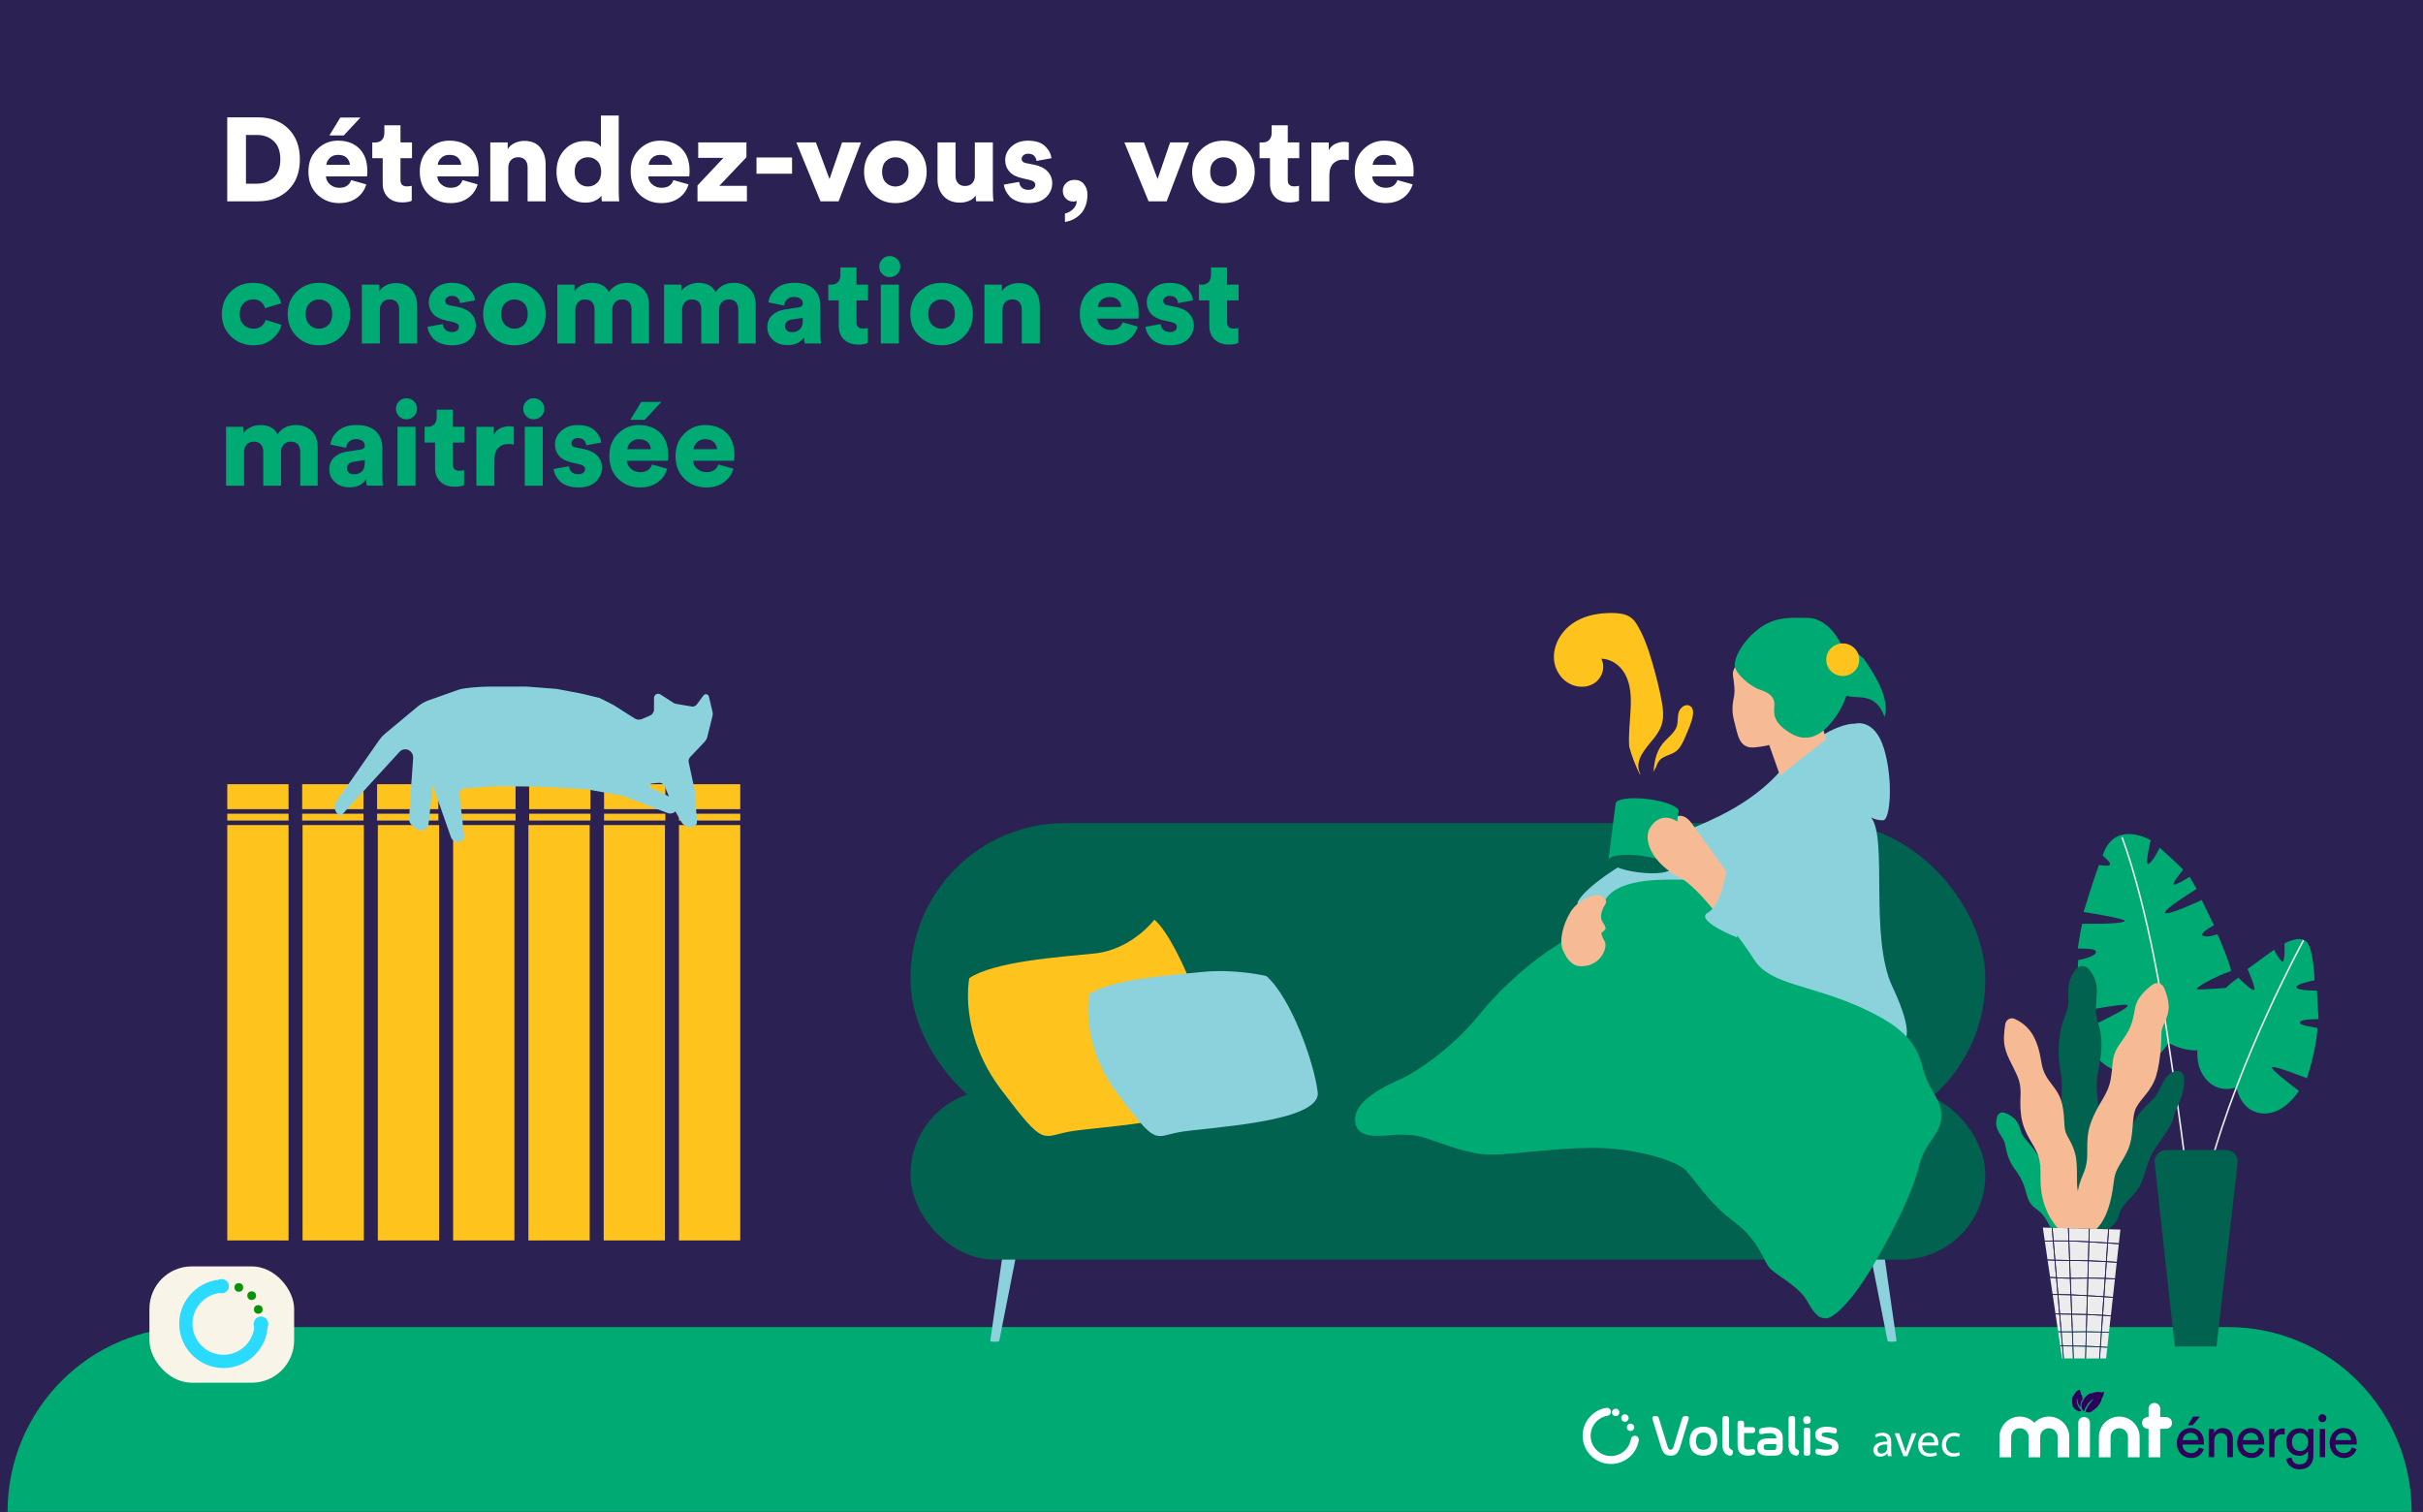 <svg xmlns="http://www.w3.org/2000/svg" id="Calque_2" data-name="Calque 2" viewBox="0 0 1281.01 799.29"><rect x="0" y="0" width="1281.01" height="799.29" fill="#333333" stroke="none"/><defs><style> .cls-1 { fill: #00aa73; } .cls-2, .cls-3 { fill: #fff; } .cls-4 { fill: #2adaff; } .cls-3 { fill-rule: evenodd; } .cls-5 { fill: #2d2155; } .cls-6 { fill: #8cd2dc; } .cls-7 { fill: #f6bb94; } .cls-8 { fill: #00624f; } .cls-9 { fill: #2b2253; } .cls-10 { fill: #f9f4e8; } .cls-11 { fill: #0a9209; } .cls-12 { fill: #ffc31e; } .cls-13 { fill: #2d005a; } .cls-14 { fill: #ececec; } </style></defs><g id="Calque_1-2" data-name="Calque 1"><rect class="cls-9" x="240.86" y="-240.86" width="799.29" height="1281.01" transform="translate(1040.15 -240.86) rotate(90)"></rect><path class="cls-1" d="m100.93,701.59h1077.14c53.53,0,96.93,43.74,96.93,97.69H4c0-53.96,43.4-97.69,96.93-97.69Z"></path><g><rect class="cls-12" x="120.16" y="436.19" width="32.4" height="219.6"></rect><rect class="cls-12" x="159.96" y="436.19" width="32.4" height="219.6"></rect><rect class="cls-12" x="199.76" y="436.19" width="32.4" height="219.6"></rect><rect class="cls-12" x="199.36" y="414.59" width="32.4" height="13.2"></rect><rect class="cls-12" x="199.36" y="430.19" width="32.4" height="3.6"></rect><rect class="cls-12" x="279.76" y="414.59" width="32.4" height="13.2"></rect><rect class="cls-12" x="279.76" y="430.19" width="32.4" height="3.6"></rect><rect class="cls-12" x="240.16" y="414.59" width="32.4" height="13.2"></rect><rect class="cls-12" x="240.16" y="430.19" width="32.4" height="3.6"></rect><rect class="cls-12" x="319.36" y="414.59" width="32.4" height="13.2"></rect><rect class="cls-12" x="319.36" y="430.19" width="32.4" height="3.6"></rect><rect class="cls-12" x="358.96" y="414.59" width="32.4" height="13.2"></rect><rect class="cls-12" x="358.96" y="430.19" width="32.4" height="3.6"></rect><rect class="cls-12" x="120.16" y="414.59" width="32.4" height="13.2"></rect><rect class="cls-12" x="120.16" y="430.19" width="32.4" height="3.6"></rect><rect class="cls-12" x="159.76" y="414.59" width="32.4" height="13.2"></rect><rect class="cls-12" x="159.76" y="430.19" width="32.4" height="3.6"></rect><rect class="cls-12" x="239.56" y="436.19" width="32.4" height="219.6"></rect><rect class="cls-12" x="279.36" y="436.19" width="32.4" height="219.6"></rect><rect class="cls-12" x="319.16" y="436.19" width="32.4" height="219.6"></rect><rect class="cls-12" x="358.96" y="436.19" width="32.4" height="219.6"></rect></g><g><path class="cls-2" d="m136.18,106.43h-16.04v-44.41h16.1c6.72,0,12.12,2,16.19,6.01,4.07,4.01,6.11,9.42,6.11,16.22s-2.04,12.2-6.11,16.19c-4.07,3.99-9.49,5.98-16.26,5.98Zm-6.14-9.33h5.76c3.63,0,6.61-1.09,8.93-3.26,2.32-2.17,3.48-5.37,3.48-9.58s-1.16-7.48-3.48-9.65c-2.32-2.17-5.29-3.26-8.93-3.26h-5.76v25.75Z"></path><path class="cls-2" d="m185.67,95.22l7.96,2.25c-.79,2.88-2.44,5.25-4.95,7.11-2.51,1.86-5.64,2.79-9.4,2.79-4.51,0-8.34-1.5-11.49-4.51-3.15-3.01-4.73-7.04-4.73-12.09s1.53-8.79,4.6-11.84c3.07-3.05,6.71-4.57,10.93-4.57,4.84,0,8.65,1.41,11.43,4.23,2.78,2.82,4.17,6.73,4.17,11.74,0,1.59-.06,2.57-.19,2.94h-21.67c.08,1.71.81,3.14,2.19,4.29,1.38,1.15,3.01,1.72,4.89,1.72,3.21,0,5.3-1.36,6.26-4.07Zm-13.15-8.08h12.47c-.08-1.42-.64-2.65-1.66-3.7-1.02-1.04-2.56-1.57-4.6-1.57-1.84,0-3.3.54-4.38,1.63-1.09,1.09-1.69,2.3-1.82,3.63Zm18.04-24.99l-8.83,9.46h-7.58l5.76-9.46h10.65Z"></path><path class="cls-2" d="m211.73,66.22v9.08h6.08v8.33h-6.08v11.65c0,2.17,1.15,3.26,3.45,3.26.75,0,1.59-.1,2.5-.31v7.89c-1.17.58-2.82.88-4.95.88-3.22,0-5.75-.9-7.61-2.69-1.86-1.79-2.79-4.24-2.79-7.33v-13.34h-5.51v-8.33h1.57c1.59,0,2.79-.47,3.6-1.41.81-.94,1.22-2.16,1.22-3.66v-4.01h8.52Z"></path><path class="cls-2" d="m244.55,95.22l7.96,2.25c-.79,2.88-2.44,5.25-4.95,7.11-2.51,1.86-5.64,2.79-9.4,2.79-4.51,0-8.34-1.5-11.5-4.51-3.15-3.01-4.73-7.04-4.73-12.09s1.54-8.79,4.6-11.84c3.07-3.05,6.71-4.57,10.93-4.57,4.84,0,8.65,1.41,11.43,4.23,2.78,2.82,4.17,6.73,4.17,11.74,0,1.59-.06,2.57-.19,2.94h-21.67c.08,1.71.81,3.14,2.19,4.29,1.38,1.15,3.01,1.72,4.89,1.72,3.21,0,5.3-1.36,6.26-4.07Zm-13.15-8.08h12.47c-.08-1.42-.64-2.65-1.66-3.7-1.02-1.04-2.56-1.57-4.6-1.57-1.84,0-3.3.54-4.38,1.63-1.09,1.09-1.69,2.3-1.82,3.63Z"></path><path class="cls-2" d="m268.73,88.58v17.85h-9.52v-31.13h9.21v3.57c.79-1.38,2.01-2.45,3.66-3.23,1.65-.77,3.33-1.16,5.04-1.16,3.72,0,6.54,1.16,8.46,3.48,1.92,2.32,2.88,5.29,2.88,8.93v19.54h-9.52v-17.92c0-1.63-.43-2.93-1.28-3.92-.86-.98-2.12-1.47-3.79-1.47-1.54,0-2.79.51-3.73,1.53-.94,1.02-1.41,2.33-1.41,3.92Z"></path><path class="cls-2" d="m327.11,61.08v39.78c0,1.88.08,3.74.25,5.58h-9.15c-.17-1-.25-2-.25-3.01-.75,1.09-1.87,1.97-3.35,2.66-1.48.69-3.14,1.03-4.98,1.03-4.43,0-8.1-1.53-11.03-4.6s-4.38-6.98-4.38-11.75,1.42-8.55,4.26-11.62,6.45-4.6,10.84-4.6,7.06,1.06,8.39,3.19v-16.66h9.4Zm-21.27,24.05c-1.36,1.34-2.04,3.24-2.04,5.7s.68,4.38,2.04,5.73c1.36,1.36,3.02,2.04,4.98,2.04s3.62-.68,4.98-2.04,2.04-3.27,2.04-5.73-.68-4.36-2.04-5.7c-1.36-1.34-3.02-2-4.98-2s-3.62.67-4.98,2Z"></path><path class="cls-2" d="m356.05,95.22l7.96,2.25c-.79,2.88-2.44,5.25-4.95,7.11-2.51,1.86-5.64,2.79-9.4,2.79-4.51,0-8.34-1.5-11.5-4.51-3.15-3.01-4.73-7.04-4.73-12.09s1.54-8.79,4.6-11.84c3.07-3.05,6.71-4.57,10.93-4.57,4.84,0,8.65,1.41,11.43,4.23,2.78,2.82,4.17,6.73,4.17,11.74,0,1.59-.06,2.57-.19,2.94h-21.67c.08,1.71.81,3.14,2.19,4.29,1.38,1.15,3.01,1.72,4.89,1.72,3.21,0,5.3-1.36,6.26-4.07Zm-13.15-8.08h12.47c-.08-1.42-.64-2.65-1.66-3.7-1.02-1.04-2.56-1.57-4.6-1.57-1.84,0-3.3.54-4.38,1.63-1.09,1.09-1.69,2.3-1.82,3.63Z"></path><path class="cls-2" d="m394.88,106.43h-26.12v-8.39l13.72-14.6h-13.34v-8.14h25.49v7.83l-14.34,15.1h14.59v8.21Z"></path><path class="cls-2" d="m418.75,91.84h-18.79v-8.58h18.79v8.58Z"></path><path class="cls-2" d="m455.21,75.3l-11.84,31.13h-9.58l-12.78-31.13h10.34l7.2,19.36,6.64-19.36h10.02Z"></path><path class="cls-2" d="m473.37,74.36c4.72,0,8.65,1.55,11.81,4.64,3.15,3.09,4.73,7.04,4.73,11.84s-1.58,8.76-4.73,11.87c-3.15,3.11-7.09,4.67-11.81,4.67s-8.6-1.57-11.78-4.7c-3.17-3.13-4.76-7.08-4.76-11.84s1.59-8.7,4.76-11.81c3.17-3.11,7.1-4.67,11.78-4.67Zm0,24.24c1.96,0,3.62-.67,4.98-2,1.36-1.34,2.04-3.26,2.04-5.76s-.68-4.42-2.04-5.73c-1.36-1.32-3.02-1.97-4.98-1.97s-3.57.67-4.95,2c-1.38,1.34-2.07,3.24-2.07,5.7s.69,4.38,2.07,5.73c1.38,1.36,3.03,2.04,4.95,2.04Z"></path><path class="cls-2" d="m516.09,106.43c-.17-.75-.25-1.79-.25-3.13-.75,1.25-1.9,2.2-3.45,2.85s-3.17.97-4.89.97c-3.67,0-6.57-1.16-8.68-3.48-2.11-2.32-3.16-5.21-3.16-8.68v-19.67h9.52v17.66c0,1.59.43,2.88,1.28,3.88.86,1,2.1,1.5,3.73,1.5s2.85-.49,3.79-1.47c.94-.98,1.41-2.26,1.41-3.85v-17.73h9.52v25.56c0,2.05.1,3.91.31,5.58h-9.15Z"></path><path class="cls-2" d="m530.75,97.6l8.08-1.44c.08,1.17.53,2.16,1.35,2.98.81.81,1.99,1.22,3.54,1.22,1.17,0,2.07-.26,2.69-.78.63-.52.94-1.16.94-1.91,0-1.25-1.02-2.11-3.07-2.57l-3.57-.81c-3.17-.67-5.51-1.85-7.02-3.54-1.5-1.69-2.25-3.71-2.25-6.04,0-2.88,1.14-5.32,3.41-7.33,2.28-2,5.13-3.01,8.55-3.01,4.05,0,7.09.97,9.11,2.91,2.02,1.94,3.14,4.06,3.35,6.36l-7.89,1.44c-.12-1.13-.55-2.05-1.28-2.76-.73-.71-1.79-1.06-3.16-1.06-.92,0-1.71.25-2.38.75-.67.5-1,1.15-1,1.94,0,1.25.81,2.03,2.44,2.32l4.13.81c3.13.63,5.51,1.82,7.14,3.57,1.63,1.75,2.44,3.82,2.44,6.2,0,2.88-1.09,5.36-3.26,7.42-2.17,2.07-5.22,3.1-9.15,3.1-2.3,0-4.33-.33-6.11-1-1.78-.67-3.13-1.53-4.07-2.6-.94-1.06-1.65-2.12-2.13-3.16-.48-1.04-.76-2.05-.85-3.01Z"></path><path class="cls-2" d="m561.88,100.92c0-1.67.6-3.06,1.79-4.17,1.19-1.11,2.68-1.66,4.48-1.66,2.09,0,3.74.76,4.95,2.29,1.21,1.52,1.82,3.37,1.82,5.54,0,2.3-.38,4.37-1.13,6.23-.75,1.86-1.74,3.34-2.97,4.45-1.23,1.11-2.51,1.96-3.82,2.57-1.32.6-2.64.99-3.98,1.16v-4.45c1.5-.29,2.91-1.06,4.23-2.29,1.32-1.23,1.99-2.72,2.04-4.48-.38.29-.96.44-1.75.44-1.67,0-3.03-.54-4.07-1.63-1.04-1.09-1.57-2.42-1.57-4.01Z"></path><path class="cls-2" d="m628.65,75.3l-11.84,31.13h-9.58l-12.78-31.13h10.34l7.2,19.36,6.64-19.36h10.02Z"></path><path class="cls-2" d="m646.82,74.36c4.72,0,8.65,1.55,11.81,4.64,3.15,3.09,4.73,7.04,4.73,11.84s-1.58,8.76-4.73,11.87c-3.15,3.11-7.09,4.67-11.81,4.67s-8.6-1.57-11.78-4.7c-3.17-3.13-4.76-7.08-4.76-11.84s1.59-8.7,4.76-11.81c3.17-3.11,7.1-4.67,11.78-4.67Zm0,24.24c1.96,0,3.62-.67,4.98-2,1.36-1.34,2.04-3.26,2.04-5.76s-.68-4.42-2.04-5.73c-1.36-1.32-3.02-1.97-4.98-1.97s-3.57.67-4.95,2c-1.38,1.34-2.07,3.24-2.07,5.7s.69,4.38,2.07,5.73c1.38,1.36,3.03,2.04,4.95,2.04Z"></path><path class="cls-2" d="m680.83,66.22v9.08h6.08v8.33h-6.08v11.65c0,2.17,1.15,3.26,3.45,3.26.75,0,1.59-.1,2.5-.31v7.89c-1.17.58-2.82.88-4.95.88-3.22,0-5.75-.9-7.61-2.69-1.86-1.79-2.79-4.24-2.79-7.33v-13.34h-5.51v-8.33h1.57c1.59,0,2.79-.47,3.6-1.41.81-.94,1.22-2.16,1.22-3.66v-4.01h8.52Z"></path><path class="cls-2" d="m713.09,75.3v9.4c-.88-.21-1.88-.31-3.01-.31-2.13,0-3.87.69-5.23,2.07-1.36,1.38-2.04,3.51-2.04,6.39v13.59h-9.52v-31.13h9.21v4.2c.75-1.59,1.9-2.73,3.45-3.45,1.54-.71,3.09-1.06,4.63-1.06.96,0,1.79.1,2.51.31Z"></path><path class="cls-2" d="m738.84,95.22l7.96,2.25c-.79,2.88-2.44,5.25-4.95,7.11-2.51,1.86-5.64,2.79-9.4,2.79-4.51,0-8.34-1.5-11.5-4.51-3.15-3.01-4.73-7.04-4.73-12.09s1.54-8.79,4.6-11.84c3.07-3.05,6.71-4.57,10.93-4.57,4.84,0,8.65,1.41,11.43,4.23,2.78,2.82,4.17,6.73,4.17,11.74,0,1.59-.06,2.57-.19,2.94h-21.67c.08,1.71.81,3.14,2.19,4.29,1.38,1.15,3.01,1.72,4.89,1.72,3.21,0,5.3-1.36,6.26-4.07Zm-13.15-8.08h12.47c-.08-1.42-.64-2.65-1.66-3.7-1.02-1.04-2.56-1.57-4.6-1.57-1.84,0-3.3.54-4.38,1.63-1.09,1.09-1.69,2.3-1.82,3.63Z"></path><path class="cls-1" d="m133.87,158.3c-2.05,0-3.75.69-5.1,2.07-1.36,1.38-2.04,3.28-2.04,5.7s.7,4.26,2.1,5.64c1.4,1.38,3.12,2.07,5.17,2.07,1.71,0,3.12-.45,4.23-1.35,1.11-.9,1.85-1.99,2.22-3.29l8.39,2.57c-.75,2.97-2.43,5.51-5.04,7.64-2.61,2.13-5.88,3.19-9.8,3.19-4.68,0-8.63-1.56-11.87-4.67-3.24-3.11-4.85-7.05-4.85-11.81s1.58-8.76,4.73-11.87c3.15-3.11,7.05-4.67,11.68-4.67,4.05,0,7.37,1.04,9.96,3.13,2.59,2.09,4.26,4.66,5.01,7.7l-8.52,2.57c-.38-1.34-1.09-2.44-2.13-3.32-1.04-.88-2.42-1.32-4.13-1.32Z"></path><path class="cls-1" d="m168.63,149.53c4.72,0,8.65,1.55,11.81,4.64,3.15,3.09,4.73,7.04,4.73,11.84s-1.58,8.76-4.73,11.87c-3.15,3.11-7.09,4.67-11.81,4.67s-8.6-1.57-11.78-4.7c-3.17-3.13-4.76-7.08-4.76-11.84s1.59-8.7,4.76-11.81c3.17-3.11,7.1-4.67,11.78-4.67Zm0,24.24c1.96,0,3.62-.67,4.98-2,1.36-1.34,2.04-3.26,2.04-5.76s-.68-4.42-2.04-5.73c-1.36-1.32-3.02-1.97-4.98-1.97s-3.57.67-4.95,2c-1.38,1.34-2.07,3.24-2.07,5.7s.69,4.38,2.07,5.73c1.38,1.36,3.03,2.04,4.95,2.04Z"></path><path class="cls-1" d="m200.83,163.75v17.85h-9.52v-31.13h9.21v3.57c.79-1.38,2.01-2.45,3.66-3.23,1.65-.77,3.33-1.16,5.04-1.16,3.72,0,6.54,1.16,8.46,3.48,1.92,2.32,2.88,5.29,2.88,8.93v19.54h-9.52v-17.92c0-1.63-.43-2.93-1.28-3.92-.86-.98-2.12-1.47-3.79-1.47-1.54,0-2.79.51-3.73,1.53-.94,1.02-1.41,2.33-1.41,3.92Z"></path><path class="cls-1" d="m226.01,172.77l8.08-1.44c.08,1.17.53,2.16,1.35,2.98.81.81,1.99,1.22,3.54,1.22,1.17,0,2.07-.26,2.69-.78.63-.52.94-1.16.94-1.91,0-1.25-1.02-2.11-3.07-2.57l-3.57-.81c-3.17-.67-5.51-1.85-7.02-3.54-1.5-1.69-2.25-3.71-2.25-6.04,0-2.88,1.14-5.32,3.41-7.33,2.28-2,5.13-3.01,8.55-3.01,4.05,0,7.09.97,9.11,2.91,2.02,1.94,3.14,4.06,3.35,6.36l-7.89,1.44c-.12-1.13-.55-2.05-1.28-2.76-.73-.71-1.79-1.06-3.16-1.06-.92,0-1.71.25-2.38.75-.67.5-1,1.15-1,1.94,0,1.25.81,2.03,2.44,2.32l4.13.81c3.13.63,5.51,1.82,7.14,3.57,1.63,1.75,2.44,3.82,2.44,6.2,0,2.88-1.09,5.36-3.26,7.42-2.17,2.07-5.22,3.1-9.15,3.1-2.3,0-4.33-.33-6.11-1-1.78-.67-3.13-1.53-4.07-2.6-.94-1.06-1.65-2.12-2.13-3.16-.48-1.04-.76-2.05-.85-3.01Z"></path><path class="cls-1" d="m271.98,149.53c4.72,0,8.65,1.55,11.81,4.64,3.15,3.09,4.73,7.04,4.73,11.84s-1.58,8.76-4.73,11.87c-3.15,3.11-7.09,4.67-11.81,4.67s-8.6-1.57-11.78-4.7c-3.17-3.13-4.76-7.08-4.76-11.84s1.59-8.7,4.76-11.81c3.17-3.11,7.1-4.67,11.78-4.67Zm0,24.24c1.96,0,3.62-.67,4.98-2,1.36-1.34,2.04-3.26,2.04-5.76s-.68-4.42-2.04-5.73c-1.36-1.32-3.02-1.97-4.98-1.97s-3.57.67-4.95,2c-1.38,1.34-2.07,3.24-2.07,5.7s.69,4.38,2.07,5.73c1.38,1.36,3.03,2.04,4.95,2.04Z"></path><path class="cls-1" d="m304.18,181.6h-9.52v-31.13h9.08v3.57c.75-1.34,1.99-2.42,3.73-3.26,1.73-.83,3.48-1.25,5.23-1.25,4.47,0,7.54,1.63,9.21,4.89,2.25-3.26,5.47-4.89,9.65-4.89,3.26,0,5.99.99,8.21,2.98,2.21,1.98,3.32,4.96,3.32,8.93v20.17h-9.21v-18.04c0-1.54-.42-2.81-1.25-3.79-.83-.98-2.07-1.47-3.7-1.47s-2.9.52-3.82,1.57c-.92,1.04-1.38,2.3-1.38,3.76v17.98h-9.4v-18.04c0-1.54-.43-2.81-1.28-3.79-.86-.98-2.1-1.47-3.73-1.47s-2.84.52-3.76,1.57c-.92,1.04-1.38,2.32-1.38,3.82v17.92Z"></path><path class="cls-1" d="m360.62,181.6h-9.52v-31.13h9.08v3.57c.75-1.34,1.99-2.42,3.73-3.26,1.73-.83,3.48-1.25,5.23-1.25,4.47,0,7.54,1.63,9.21,4.89,2.25-3.26,5.47-4.89,9.65-4.89,3.26,0,5.99.99,8.21,2.98,2.21,1.98,3.32,4.96,3.32,8.93v20.17h-9.21v-18.04c0-1.54-.42-2.81-1.25-3.79-.83-.98-2.07-1.47-3.7-1.47s-2.9.52-3.82,1.57c-.92,1.04-1.38,2.3-1.38,3.76v17.98h-9.4v-18.04c0-1.54-.43-2.81-1.28-3.79-.86-.98-2.1-1.47-3.73-1.47s-2.84.52-3.76,1.57c-.92,1.04-1.38,2.32-1.38,3.82v17.92Z"></path><path class="cls-1" d="m405.66,173.02c0-2.63.86-4.75,2.57-6.36,1.71-1.61,3.92-2.62,6.64-3.04l7.33-1.13c1.5-.21,2.25-.92,2.25-2.13,0-.96-.41-1.76-1.22-2.41-.81-.65-1.93-.97-3.35-.97-1.59,0-2.85.45-3.79,1.35-.94.9-1.45,1.97-1.53,3.23l-8.27-1.69c.21-2.59,1.49-4.96,3.85-7.11,2.36-2.15,5.63-3.23,9.8-3.23,4.72,0,8.2,1.13,10.43,3.38,2.23,2.25,3.35,5.14,3.35,8.64v15.22c0,1.96.12,3.57.38,4.82h-8.58c-.21-.83-.31-2-.31-3.51-1.8,2.92-4.72,4.38-8.77,4.38-3.3,0-5.92-.93-7.86-2.79-1.94-1.86-2.91-4.08-2.91-6.67Zm13.09,2.57c1.63,0,2.99-.48,4.07-1.44,1.08-.96,1.63-2.55,1.63-4.76v-1.38l-5.89.94c-2.34.38-3.51,1.52-3.51,3.45,0,.88.3,1.63.91,2.25.6.63,1.53.94,2.79.94Z"></path><path class="cls-1" d="m452.82,141.39v9.08h6.08v8.33h-6.08v11.65c0,2.17,1.15,3.26,3.45,3.26.75,0,1.59-.1,2.5-.31v7.89c-1.17.58-2.82.88-4.95.88-3.22,0-5.75-.9-7.61-2.69-1.86-1.79-2.79-4.24-2.79-7.33v-13.34h-5.51v-8.33h1.57c1.59,0,2.79-.47,3.6-1.41.81-.94,1.22-2.16,1.22-3.66v-4.01h8.52Z"></path><path class="cls-1" d="m466.48,144.89c-1.09-1.09-1.63-2.4-1.63-3.95s.54-2.86,1.63-3.95c1.09-1.09,2.38-1.63,3.88-1.63s2.87.54,3.98,1.63c1.11,1.09,1.66,2.4,1.66,3.95s-.55,2.86-1.66,3.95c-1.11,1.09-2.43,1.63-3.98,1.63s-2.8-.54-3.88-1.63Zm8.71,36.71h-9.52v-31.13h9.52v31.13Z"></path><path class="cls-1" d="m497.8,149.53c4.72,0,8.65,1.55,11.81,4.64,3.15,3.09,4.73,7.04,4.73,11.84s-1.58,8.76-4.73,11.87c-3.15,3.11-7.09,4.67-11.81,4.67s-8.6-1.57-11.78-4.7c-3.17-3.13-4.76-7.08-4.76-11.84s1.59-8.7,4.76-11.81c3.17-3.11,7.1-4.67,11.78-4.67Zm0,24.24c1.96,0,3.62-.67,4.98-2,1.36-1.34,2.04-3.26,2.04-5.76s-.68-4.42-2.04-5.73c-1.36-1.32-3.02-1.97-4.98-1.97s-3.57.67-4.95,2c-1.38,1.34-2.07,3.24-2.07,5.7s.69,4.38,2.07,5.73c1.38,1.36,3.03,2.04,4.95,2.04Z"></path><path class="cls-1" d="m529.99,163.75v17.85h-9.52v-31.13h9.21v3.57c.79-1.38,2.01-2.45,3.66-3.23,1.65-.77,3.33-1.16,5.04-1.16,3.72,0,6.54,1.16,8.46,3.48,1.92,2.32,2.88,5.29,2.88,8.93v19.54h-9.52v-17.92c0-1.63-.43-2.93-1.28-3.92-.86-.98-2.12-1.47-3.79-1.47-1.54,0-2.79.51-3.73,1.53-.94,1.02-1.41,2.33-1.41,3.92Z"></path><path class="cls-1" d="m593.51,170.39l7.96,2.25c-.79,2.88-2.44,5.25-4.95,7.11-2.51,1.86-5.64,2.79-9.4,2.79-4.51,0-8.34-1.5-11.5-4.51-3.15-3.01-4.73-7.04-4.73-12.09s1.54-8.79,4.6-11.84c3.07-3.05,6.71-4.57,10.93-4.57,4.84,0,8.65,1.41,11.43,4.23,2.78,2.82,4.17,6.73,4.17,11.74,0,1.59-.06,2.57-.19,2.94h-21.67c.08,1.71.81,3.14,2.19,4.29,1.38,1.15,3.01,1.72,4.89,1.72,3.21,0,5.3-1.36,6.26-4.07Zm-13.15-8.08h12.47c-.08-1.42-.64-2.65-1.66-3.7-1.02-1.04-2.56-1.57-4.6-1.57-1.84,0-3.3.54-4.38,1.63-1.09,1.09-1.69,2.3-1.82,3.63Z"></path><path class="cls-1" d="m605.6,172.77l8.08-1.44c.08,1.17.53,2.16,1.35,2.98.81.81,1.99,1.22,3.54,1.22,1.17,0,2.07-.26,2.69-.78.63-.52.94-1.16.94-1.91,0-1.25-1.02-2.11-3.07-2.57l-3.57-.81c-3.17-.67-5.51-1.85-7.02-3.54-1.5-1.69-2.25-3.71-2.25-6.04,0-2.88,1.14-5.32,3.41-7.33,2.28-2,5.13-3.01,8.55-3.01,4.05,0,7.09.97,9.11,2.91,2.02,1.94,3.14,4.06,3.35,6.36l-7.89,1.44c-.12-1.13-.55-2.05-1.28-2.76-.73-.71-1.79-1.06-3.16-1.06-.92,0-1.71.25-2.38.75-.67.5-1,1.15-1,1.94,0,1.25.81,2.03,2.44,2.32l4.13.81c3.13.63,5.51,1.82,7.14,3.57,1.63,1.75,2.44,3.82,2.44,6.2,0,2.88-1.09,5.36-3.26,7.42-2.17,2.07-5.22,3.1-9.15,3.1-2.3,0-4.33-.33-6.11-1-1.78-.67-3.13-1.53-4.07-2.6-.94-1.06-1.65-2.12-2.13-3.16-.48-1.04-.76-2.05-.85-3.01Z"></path><path class="cls-1" d="m648.76,141.39v9.08h6.08v8.33h-6.08v11.65c0,2.17,1.15,3.26,3.45,3.26.75,0,1.59-.1,2.5-.31v7.89c-1.17.58-2.82.88-4.95.88-3.22,0-5.75-.9-7.61-2.69-1.86-1.79-2.79-4.24-2.79-7.33v-13.34h-5.51v-8.33h1.57c1.59,0,2.79-.47,3.6-1.41.81-.94,1.22-2.16,1.22-3.66v-4.01h8.52Z"></path><path class="cls-1" d="m129.04,256.77h-9.52v-31.13h9.08v3.57c.75-1.34,1.99-2.42,3.73-3.26,1.73-.83,3.48-1.25,5.23-1.25,4.47,0,7.54,1.63,9.21,4.89,2.25-3.26,5.47-4.89,9.65-4.89,3.26,0,5.99.99,8.21,2.98,2.21,1.98,3.32,4.96,3.32,8.93v20.17h-9.21v-18.04c0-1.54-.42-2.81-1.25-3.79-.84-.98-2.07-1.47-3.7-1.47s-2.9.52-3.82,1.57c-.92,1.04-1.38,2.3-1.38,3.76v17.98h-9.4v-18.04c0-1.54-.43-2.81-1.28-3.79-.86-.98-2.1-1.47-3.73-1.47s-2.84.52-3.76,1.57c-.92,1.04-1.38,2.32-1.38,3.82v17.92Z"></path><path class="cls-1" d="m174.08,248.19c0-2.63.86-4.75,2.57-6.36,1.71-1.61,3.92-2.62,6.64-3.04l7.33-1.13c1.5-.21,2.25-.92,2.25-2.13,0-.96-.41-1.76-1.22-2.41-.81-.65-1.93-.97-3.35-.97-1.59,0-2.85.45-3.79,1.35-.94.9-1.45,1.97-1.53,3.23l-8.27-1.69c.21-2.59,1.49-4.96,3.85-7.11,2.36-2.15,5.63-3.23,9.8-3.23,4.72,0,8.2,1.13,10.43,3.38,2.23,2.25,3.35,5.14,3.35,8.64v15.22c0,1.96.12,3.57.38,4.82h-8.58c-.21-.83-.31-2-.31-3.51-1.8,2.92-4.72,4.38-8.77,4.38-3.3,0-5.92-.93-7.86-2.79-1.94-1.86-2.91-4.08-2.91-6.67Zm13.09,2.57c1.63,0,2.99-.48,4.07-1.44,1.08-.96,1.63-2.55,1.63-4.76v-1.38l-5.89.94c-2.34.38-3.51,1.52-3.51,3.45,0,.88.3,1.63.91,2.25.6.63,1.53.94,2.79.94Z"></path><path class="cls-1" d="m210.97,220.06c-1.09-1.09-1.63-2.4-1.63-3.95s.54-2.86,1.63-3.95c1.09-1.09,2.38-1.63,3.88-1.63s2.87.54,3.98,1.63c1.11,1.09,1.66,2.4,1.66,3.95s-.55,2.86-1.66,3.95c-1.11,1.09-2.43,1.63-3.98,1.63s-2.8-.54-3.88-1.63Zm8.71,36.71h-9.52v-31.13h9.52v31.13Z"></path><path class="cls-1" d="m239.41,216.55v9.08h6.08v8.33h-6.08v11.65c0,2.17,1.15,3.26,3.45,3.26.75,0,1.59-.1,2.5-.31v7.89c-1.17.58-2.82.88-4.95.88-3.22,0-5.75-.9-7.61-2.69-1.86-1.79-2.79-4.24-2.79-7.33v-13.34h-5.51v-8.33h1.57c1.59,0,2.79-.47,3.6-1.41.81-.94,1.22-2.16,1.22-3.66v-4.01h8.52Z"></path><path class="cls-1" d="m271.67,225.64v9.4c-.88-.21-1.88-.31-3.01-.31-2.13,0-3.87.69-5.23,2.07-1.36,1.38-2.04,3.51-2.04,6.39v13.59h-9.52v-31.13h9.21v4.2c.75-1.59,1.9-2.73,3.45-3.45,1.54-.71,3.09-1.06,4.63-1.06.96,0,1.79.1,2.51.31Z"></path><path class="cls-1" d="m278.25,220.06c-1.09-1.09-1.63-2.4-1.63-3.95s.54-2.86,1.63-3.95c1.09-1.09,2.38-1.63,3.88-1.63s2.87.54,3.98,1.63c1.11,1.09,1.66,2.4,1.66,3.95s-.55,2.86-1.66,3.95c-1.11,1.09-2.43,1.63-3.98,1.63s-2.8-.54-3.88-1.63Zm8.71,36.71h-9.52v-31.13h9.52v31.13Z"></path><path class="cls-1" d="m292.72,247.94l8.08-1.44c.08,1.17.53,2.16,1.35,2.98.81.81,1.99,1.22,3.54,1.22,1.17,0,2.07-.26,2.69-.78.63-.52.94-1.16.94-1.91,0-1.25-1.02-2.11-3.07-2.57l-3.57-.81c-3.17-.67-5.51-1.85-7.02-3.54-1.5-1.69-2.25-3.71-2.25-6.04,0-2.88,1.14-5.32,3.41-7.33,2.28-2,5.13-3.01,8.55-3.01,4.05,0,7.09.97,9.11,2.91,2.02,1.94,3.14,4.06,3.35,6.36l-7.89,1.44c-.12-1.13-.55-2.05-1.28-2.76-.73-.71-1.79-1.06-3.16-1.06-.92,0-1.71.25-2.38.75-.67.5-1,1.15-1,1.94,0,1.25.81,2.03,2.44,2.32l4.13.81c3.13.63,5.51,1.82,7.14,3.57,1.63,1.75,2.44,3.82,2.44,6.2,0,2.88-1.09,5.36-3.26,7.42-2.17,2.07-5.22,3.1-9.15,3.1-2.3,0-4.33-.33-6.11-1-1.78-.67-3.13-1.53-4.07-2.6-.94-1.06-1.65-2.12-2.13-3.16-.48-1.04-.76-2.05-.85-3.01Z"></path><path class="cls-1" d="m344.77,245.56l7.96,2.25c-.79,2.88-2.44,5.25-4.95,7.11-2.51,1.86-5.64,2.79-9.4,2.79-4.51,0-8.34-1.5-11.5-4.51-3.15-3.01-4.73-7.04-4.73-12.09s1.54-8.79,4.6-11.84c3.07-3.05,6.71-4.57,10.93-4.57,4.84,0,8.65,1.41,11.43,4.23,2.78,2.82,4.17,6.73,4.17,11.74,0,1.59-.06,2.57-.19,2.94h-21.67c.08,1.71.81,3.14,2.19,4.29,1.38,1.15,3.01,1.72,4.89,1.72,3.21,0,5.3-1.36,6.26-4.07Zm-13.15-8.08h12.47c-.08-1.42-.64-2.65-1.66-3.7-1.02-1.04-2.56-1.57-4.6-1.57-1.84,0-3.3.54-4.38,1.63-1.09,1.09-1.69,2.3-1.82,3.63Zm18.04-24.99l-8.83,9.46h-7.58l5.76-9.46h10.65Z"></path><path class="cls-1" d="m379.79,245.56l7.96,2.25c-.79,2.88-2.44,5.25-4.95,7.11-2.51,1.86-5.64,2.79-9.4,2.79-4.51,0-8.34-1.5-11.5-4.51-3.15-3.01-4.73-7.04-4.73-12.09s1.54-8.79,4.6-11.84c3.07-3.05,6.71-4.57,10.93-4.57,4.84,0,8.65,1.41,11.43,4.23,2.78,2.82,4.17,6.73,4.17,11.74,0,1.59-.06,2.57-.19,2.94h-21.67c.08,1.71.81,3.14,2.19,4.29,1.38,1.15,3.01,1.72,4.89,1.72,3.21,0,5.3-1.36,6.26-4.07Zm-13.15-8.08h12.47c-.08-1.42-.64-2.65-1.66-3.7-1.02-1.04-2.56-1.57-4.6-1.57-1.84,0-3.3.54-4.38,1.63-1.09,1.09-1.69,2.3-1.82,3.63Z"></path></g><g><path class="cls-6" d="m985.82,647.63l12.08,61.11c.06.32.6.56,1.25.56h2.24c.72,0,1.3-.31,1.25-.66l-8.73-61h-8.09Z"></path><path class="cls-6" d="m540.4,647.63l-12.08,61.11c-.06.32-.6.56-1.25.56h-2.24c-.73,0-1.3-.31-1.25-.66l8.73-61h8.09Z"></path><rect class="cls-8" x="481.42" y="435.15" width="568.17" height="164.73" rx="81.67" ry="81.67"></rect><rect class="cls-8" x="481.42" y="576.22" width="568.17" height="89.7" rx="44.47" ry="44.47"></rect><path class="cls-6" d="m980.8,382.56c-10.24,0-26.52,10.38-39.39,24.91-12.87,14.53-29.15,23.09-45.43,29.84-16.28,6.75-54.1,26.21-61.71,39.18-7.62,12.97,172.27,73.69,172.27,73.69,0,0,6.3-2.34-6.04-28.54-12.34-26.21-2.36-78.62-11.29-89.52,0,0,2.36,1.56,6.3,1.56s5.51-21.54.53-37.88c-4.99-16.35-15.23-13.23-15.23-13.23Z"></path><path class="cls-1" d="m892.26,465.11c-9.86,0-35.58-1.79-43.4,10.3-7.82,12.09-21.3,21.5-28.67,26.2-7.36,4.7-24.47,17.8-38.3,35.04-13.82,17.24-33.65,30.56-41.81,34.03-8.16,3.47-23.68,11.31-23.68,20.94s9.74,8.84,13.94,8.84,13.37-2.02,23.11,1.12c9.74,3.13,23,8.84,34.78,8.84s33.65-3.58,54.39-3.58,43.17,6.38,48.49,11.76c5.33,5.37,11.78,16.9,25.27,26.98,13.48,10.08,15.71,20.37,18.92,24.41,3.22,4.03,15.64,9.74,20.17,17.91,4.53,8.17,6.8,9.07,10.08,9.07s13.03-7.61,25.49-29.22c12.46-21.61,20.51-38.96,23.57-51.5,3.06-12.54,11.78-16.79,11.78-26.2s-6.46-12.87-9.52-24.41c-3.06-11.53-6.8-21.38-33.76-33.36-26.97-11.98-47.25-11.64-55.63-24.85-8.38-13.21-17.91-23.34-22.45-29.83-4.53-6.49-12.79-12.49-12.79-12.49Z"></path><path class="cls-7" d="m846.72,486.23c-1.25-4.92,2.8-8.3,2.43-9.77-.37-1.48-2.15-3.23-4.29-3.23-4.29,0-11.1,3.13-14.74,9.22-3.64,6.09-6.02,14.68-3.83,19.82,2.2,5.15,5.04,8.57,9.61,8.57,10.78,0,14.16-10.33,12.52-13.04s-1.83-4.61-1.83-4.61c0,0,.09.09,1.74-1.44,1.65-1.54-1.1-3.55-1.6-5.52Z"></path><path class="cls-7" d="m888.78,436.4c-5.02-.16-8.79,0-8.79,10.54s.31,13.34,7.85,16.9c7.53,3.57,18.68,17.99,18.68,17.99l8-18.45s-16.64-23.42-20.09-28.07c-3.45-4.65-6.43-4.34-8-3.57s-2.04,2.48,2.35,4.65Z"></path><path class="cls-6" d="m913.19,457.42s-2.49,20.82-10.15,24.99c-7.66,4.16,15.25,13.18,15.25,13.18l6.97-26.62-12.07-11.55Z"></path><polygon class="cls-1" points="883.57 458.98 850.33 454.83 854.2 424.56 887.44 428.71 883.57 458.98"></polygon><ellipse class="cls-8" cx="867.04" cy="456.84" rx="4.45" ry="16.83" transform="translate(306.47 1260.73) rotate(-82.9)"></ellipse><ellipse class="cls-1" cx="870.87" cy="426.92" rx="4.45" ry="16.83" transform="translate(339.52 1238.3) rotate(-82.9)"></ellipse><path class="cls-7" d="m872.92,436.74c-4.81,6.48.16,17.33,10.16,24.13,10,6.8,6.23-24.62,6.23-24.62,0,0-9.18-9.23-16.39.49Z"></path><path class="cls-7" d="m924.03,344.92c-5.77,5.7-8.44,8.66-7.79,12.66.65,4.01.97,7.37.65,9.78-.32,2.4-1.95,7.21,0,14.1,1.95,6.89,2.27,14.75,11.35,13.62,9.08-1.12,6.98-1.6,6.98-1.6l5.84,16.51,24.33-19.07-3.73-13.46s-20.44-49.53-37.63-32.54Z"></path><path class="cls-1" d="m955.65,326.68c-9.88-.2-17.99-.59-26.48,6.25s-12.06,14.55-12.06,18.75,8.17,11.21,13.24,12.89c5.07,1.68,8.15,3.91,7.71,8.79-.44,4.88,0,9.18,8.89,14.45,8.89,5.27,16.01-.2,19.17-3.52,3.16-3.32,17-18.55,9.49-38.67-7.51-20.11-19.96-18.94-19.96-18.94Z"></path><ellipse class="cls-1" cx="975.29" cy="355.24" rx="11.99" ry="11.85"></ellipse><path class="cls-1" d="m984.98,347.75c6.32,8.71,14.56,22.52,11.3,31.23,0,0-1.92-7-7.66-9.27-5.75-2.27-11.11.19-16.28-3.78"></path><path class="cls-12" d="m610.33,486.2s-12.05,15.88-31.57,17.86c-19.51,1.98-53.09,4.25-66.29,13.04,0,0-6.05,28.71,16.9,59.05,22.96,30.34,20.95,24.95,35.87,22.12,14.92-2.84,83.83-5.46,81.53-23.61-2.3-18.15-22.1-76-36.45-88.47Z"></path><path class="cls-6" d="m669.49,515.99s-16.43-3.93-33.98-2.14c-17.54,1.78-47.73,3.82-59.6,11.73,0,0-5.44,25.81,15.2,53.09,20.64,27.28,18.83,22.43,32.25,19.88,13.42-2.55,75.36-4.91,73.3-21.22-2.06-16.32-14.27-50.12-27.17-61.34Z"></path><path class="cls-12" d="m825.44,357.93c3.93,4.71,10.93,6.69,16.56,3.77,4.82-2.49,7.03-8.62,4.63-13.44,5.39.06,10.07,3.61,12.58,8.23,2.96,5.44,3.17,11.87,2.91,17.9-.29,6.66-1.23,13.6-.79,20.31,1.39,5.12,3.31,10.11,5.74,14.87.13-.13.19-.33.08-.53-3.5-7.1,3.23-13.66,7.28-18.77,2.08-2.63,3.84-5.48,4.49-8.8.63-3.21.34-6.51-.22-9.71-1.26-7.25-3.14-14.53-5.2-21.61-2-6.88-4.41-13.99-8.18-20.15-1.45-2.37-3.37-4.15-6.07-5.01-3.13-1-6.66-.99-9.91-.85-6.45.28-13.03,1.92-18.31,5.72-8.88,6.38-13.18,18.99-5.6,28.06Z"></path><path class="cls-12" d="m893.06,372.99c-1.98-.79-4.08.75-5.02,2.39-1.61,2.8-.49,6.34-1.79,9.27-1.27,2.84-3.82,4.86-5.96,7.05-4.03,4.15-5.38,9.21-5.93,14.6-.14.62-.25,1.25-.34,1.88.44-.87.93-1.71,1.48-2.51.57-2,1.55-3.82,3.43-4.98,2.64-1.64,5.78-1.98,8.03-4.27,2.05-2.08,3.16-4.85,4.28-7.48,1.47-3.45,3.17-7.07,3.77-10.79.31-1.88.11-4.33-1.95-5.16Z"></path><ellipse class="cls-12" cx="974.23" cy="348.77" rx="8.73" ry="8.62"></ellipse></g><g><path class="cls-1" d="m1111.67,452.29s2.21-8.7,9.73-10.83c7.51-2.14,15.66,2.77,15.66,2.77,0,0-3.4,13.44-1.11,12.41,2.29-1.03,5.85-8.46,5.85-8.46,0,0,8.93,7.91,12.41,11.55-3.56,4.67-6.33,7.99-4.59,7.91,1.74-.08,7.99-4.11,7.99-4.11l3.72,6.41s-18.42,11.31-16.61,12.73c1.82,1.42,19.29-6.88,19.29-6.88l6.48,13.36s-8.22,4.35-5.85,5.54,7.67-.79,7.67-.79c0,0,5.77,12.65,7.28,19.45-8.62,2.85-19.93,9.25-18.03,9.65,1.9.4,19.85-1.03,19.85-1.03,0,0,5.22,20.24-7.43,29.34-12.65,9.09-27.5,0-27.5,0,0,0-8.63,13.92-19.55,14.95.87-4.27.24-6.25-2.61-3.88-1.44,1.11-2.72,2.41-3.8,3.88,0,0-13.44-1.11-18.9-21.75,15.74-7.83,24.59-11.94,23.01-13.13-1.58-1.19-25.62,3.56-25.62,3.56,0,0-.95-15.66-.32-27.36,8.7-1.66,10.44-3.95,8.94-5.14-1.5-1.19-9.15-.95-9.15-.95,0,0,1.32-8.78,2.35-13.13,11.62.16,22.22-.24,22.54-1.5.32-1.27-21.82-4.74-21.82-4.74,0,0,5.61-18.22,8.14-24.83,5.37.8,9.01.95,1.97-4.98Z"></path><path class="cls-1" d="m1182.36,574.78s1.98,12.82,13.61,13.84c11.63,1.02,19.43-11.94,19.43-11.94,0,0-15.08-11.15-14.21-12.41.87-1.27,18.42,5.77,18.42,5.77,0,0,4.9-14.15,5.62-26.57-7.51-1.27-10.28-2-9.01-3.41,1.27-1.41,9.57-1.25,9.57-1.25l-.87-15.1s-10.28.08-10.83-1.74,9.57-3.72,9.57-3.72c0,0-.4-15.89-3.95-20.09-3.56-4.19-11.94.63-11.94.63,0,0,.47,10.6-1.27,9.49s-4.27-6.17-4.27-6.17l-14,10.2s4.82,10.75,3.48,11.15c-1.34.4-8.3-6.56-8.3-6.56-6.91,4.53-12.33,10.99-15.58,18.58,8.07,11.31,8.78,12.34,7.04,12.34s-10.2-6.41-10.2-6.41c0,0-6.01,15.26-.95,25.22,5.06,9.96,13.97,10.03,18.65,8.14Z"></path><path class="cls-14" d="m1167.82,619.33s-.08,0-.11-.02c-.23-.06-.36-.29-.3-.52h0c16.43-60.55,49.55-120.95,49.89-121.56.11-.2.37-.28.57-.17,0,0,0,0,0,0,.2.11.28.37.17.57h0c-.33.61-33.41,60.92-49.81,121.37-.05.18-.22.31-.41.31Z"></path><path class="cls-14" d="m1157.08,630.42c-.22,0-.4-.17-.42-.39-.02-.21-1.95-22.05-12.03-88.16-10.07-66.08-22.94-98.51-23.06-98.82-.09-.22.02-.46.23-.55.22-.09.46.02.55.24.13.32,13.02,32.83,23.12,99.01,10.09,66.15,12.02,88.01,12.04,88.22.02.23-.15.44-.39.46h-.04Z"></path><path class="cls-8" d="m1145.19,607.99h31.78c3.36,0,6.08,2.72,6.08,6.08,0,.23-.01.46-.04.69l-11.16,97.11h-22.06l-10.65-97.14c-.37-3.34,2.04-6.34,5.38-6.71.22-.02.44-.04.67-.04Z"></path></g><g><path class="cls-14" d="m1084.72,649.09l-4.7-.12,1.02,6.95c1.22-.03,2.66-.06,4.27-.08l-.59-6.74Z"></path><path class="cls-14" d="m1085.34,656.25c-1.6.02-3.03.05-4.25.08l1.41,9.55c1.11.03,2.35.06,3.69.1l-.85-9.73Z"></path><g><path class="cls-14" d="m1097.85,711.81c-.57,0-1.14-.01-1.71-.02l.24,6.38h6l.18-6.26c-1.57-.05-3.15-.08-4.72-.1Z"></path><path class="cls-14" d="m1089.53,704.3c-.47-.01-.94-.03-1.4-.05l1.03,7.01.98.02-.61-6.98Z"></path><path class="cls-14" d="m1110.22,718.17h3.24l.63-5.7c-1.08-.07-2.23-.14-3.46-.21l-.41,5.91Z"></path><path class="cls-14" d="m1089.22,711.69l.95,6.49h.57l-.56-6.47-.96-.02Z"></path><path class="cls-14" d="m1102.99,711.92l-.18,6.25h6.99l.41-5.93c-2.25-.12-4.71-.24-7.22-.32Z"></path><path class="cls-14" d="m1110.67,711.84c1.24.07,2.4.14,3.47.21l.83-7.46c-1.15-.06-2.42-.11-3.79-.17l-.51,7.41Z"></path><path class="cls-14" d="m1090.61,711.71l.56,6.46h4.78l-.24-6.38c-1.72-.02-3.44-.05-5.1-.08Z"></path><path class="cls-14" d="m1103,711.5c2.52.08,4.98.19,7.24.32l.52-7.4c-2.35-.08-4.92-.14-7.55-.15l-.21,7.24Z"></path><path class="cls-14" d="m1095.85,704.35l.27,7.02c.58,0,1.16.01,1.74.02,1.56.01,3.15.05,4.72.1l.21-7.22c-1.86,0-3.74,0-5.57.06-.46.01-.92.02-1.37.03Z"></path><path class="cls-14" d="m1089.96,704.31l.61,6.98c1.67.03,3.39.06,5.13.08l-.27-7.01c-1.84.02-3.68,0-5.47-.05Z"></path><path class="cls-8" d="m1089.53,584.93s1.29-11.62,0-17.71c-1.56-7.55-1.56-15.35,0-22.9,1.81-8.15,4.53-10.09,4.01-17.34-.42-5.89.56-10.33,4.1-14.7,1.49-1.81,4.18-2.07,5.99-.57.12.1.23.2.34.31,3.67,3.72,4.9,8.38,4.59,13.29-.39,6.21-.82,9.56.05,13.06.86,3.5,3.06,8.8,2.28,17.47-.78,8.67-3.2,14.96-2.2,21.81,1,6.85.91,18.67.91,18.67,0,0-.52,36.24-10.35,36.76-9.83.52-15.4-30.96-9.71-48.15Z"></path><path class="cls-1" d="m1084.09,649.07s-2.65-5.93-5.65-8.45c-3.01-2.52-5.34-3.2-6.89-8.83-1.55-5.63-2.52-8.54-6.21-13.49-3.69-4.95-4.27-8.64-5.34-13.59-.97-4.48-6.62-7.45-3.95-14.76.53-1.45,2.13-2.2,3.59-1.69,5.7,2.07,7.51,5.04,8.71,9.58,1.36,5.12,6.76,6.87,11.68,18.03,4.92,11.16,7.86,33.29,7.86,33.29l-3.79-.1Z"></path><path class="cls-8" d="m1114.44,649.86c3-1.72,5.17-4.58,6.01-7.93,1.26-5.49,7.08-8.69,10.19-13.83,3.11-5.14,3.49-10.09,6.4-16.69,2.91-6.6,10.58-14.26,12.03-20.38,1.46-6.11,4.95-10.19,5.53-17.37.12-1.51.16-2.76.14-3.79-.03-2.09-1.75-3.76-3.84-3.73-.52,0-1.03.12-1.51.34-1.75.71-3.27,1.88-4.4,3.4-2.52,3.78-3.88,8.15-6.31,10.87-2.43,2.72-8.93,6.7-13.2,18.63-8.25,11.16-17.08,50.33-17.08,50.33l6.02.15Z"></path><path class="cls-7" d="m1087.87,649.17s-5.46-5.35-7.86-15.18c-2.4-9.83-.06-15.98-2.39-22.87-2.33-6.89-7.81-11.39-9.1-21.58-1.29-10.19,1.34-13.31-2.28-21.37-3.62-8.06-7.25-12.46-6.73-20.74.11-2.04.33-4.07.66-6.09.33-1.95,2.18-3.26,4.13-2.93.31.05.61.15.9.28,4.27,1.87,7.79,5.13,9.97,9.25,4.4,8.67,3.23,13.84,5.69,19.28,2.46,5.43,6.86,8.41,8.8,14.49,1.94,6.08,1.42,11.84,2.07,15.56.64,3.72,5.04,7.86,5.95,15.75.91,7.89-.26,13.07,1.16,17.85,1.42,4.79,2.85,12.82,0,18.57l-10.97-.28Z"></path><path class="cls-7" d="m1098.45,634.5s-1.16-4.66,2.98-13.98c4.14-9.32.13-15.95,3.88-26.67,3.75-10.72,9.06-14.47,10.61-23.4,1.55-8.93,0-12.03,5.31-19.28,5.31-7.25,6.08-9.96,7.63-18.5.96-5.3,5.77-9.65,9.27-12.19,1.76-1.27,4.21-.87,5.48.88.16.22.29.45.4.7,1.48,3.08,2.35,6.42,2.57,9.83.13,6.6-3.88,9.7-3.88,14.62s-.65,18.13-3.88,25.24c-3.24,7.11-8.67,10.53-10.22,15.74-1.55,5.21-.52,13.62-3.62,20.48-3.11,6.86-6.47,9.57-7.25,15.4-.78,5.82-2.2,19.27-9.32,26.32l-11.42-.3,1.46-14.9Z"></path><path class="cls-14" d="m1113.2,675.63c1.79.06,3.49.13,4.96.21l.92-8.31c-1.45-.11-3.25-.23-5.29-.35l-.59,8.46Z"></path><path class="cls-14" d="m1112.52,685.31c1.59.1,3.12.21,4.56.31l1.04-9.36c-1.46-.08-3.12-.15-4.95-.22l-.65,9.26Z"></path><path class="cls-14" d="m1111.84,695.14c1.56.1,2.95.19,4.16.28l1.04-9.37c-1.43-.1-2.95-.21-4.54-.31l-.66,9.41Z"></path><path class="cls-14" d="m1111.21,704.01c1.35.05,2.63.1,3.8.16l.92-8.32c-1.2-.08-2.59-.18-4.13-.28l-.59,8.44Z"></path><path class="cls-14" d="m1099.15,656.03c1.51.08,3.22.17,5.02.27l.19-6.7-10.61-.28.25,6.53c1.72.03,3.46.08,5.15.17Z"></path><path class="cls-14" d="m1093.58,655.84l-.25-6.53-8.18-.21.59,6.72c2.4-.03,5.09-.03,7.84.02Z"></path><path class="cls-14" d="m1114.09,656.89l.49-7.03-9.79-.25-.19,6.71c3.04.17,6.34.37,9.49.57Z"></path><path class="cls-14" d="m1120.22,657.31l.81-7.28-6.03-.16-.5,7.04c2.02.13,3.95.26,5.72.39Z"></path><path class="cls-14" d="m1087.81,684.59h-2.57l1.44,9.82,1.98.04-.86-9.86Z"></path><path class="cls-14" d="m1087.78,684.17l-.74-8.45c-1.12-.06-2.16-.13-3.13-.2l1.27,8.65c.84,0,1.71,0,2.59,0Z"></path><path class="cls-14" d="m1088.71,694.88l-1.96-.04,1.32,8.98c.47.02.95.03,1.43.05l-.78-8.99Z"></path><path class="cls-14" d="m1086.23,666.41c-1.33-.03-2.56-.06-3.67-.1l1.29,8.77c.98.07,2.02.14,3.15.2l-.77-8.88Z"></path><path class="cls-14" d="m1095.1,684.75l.37,9.81c.58,0,1.15.01,1.72.02,1.94.02,3.92.07,5.86.13l.27-9.53c-2.41-.14-4.71-.26-6.68-.36-.51-.03-1.03-.05-1.55-.07Z"></path><path class="cls-14" d="m1097.2,695.01c-.57,0-1.14-.01-1.7-.02l.34,8.93c.46,0,.92-.01,1.37-.02,1.72-.05,3.62-.06,5.59-.05l.25-8.7c-1.93-.07-3.91-.12-5.85-.13Z"></path><path class="cls-14" d="m1103.22,703.85c2.53.02,5.14.07,7.57.15l.59-8.45c-2.4-.14-5.1-.28-7.91-.39l-.25,8.69Z"></path><path class="cls-14" d="m1103.49,694.73c2.81.1,5.52.24,7.93.39l.66-9.41c-2.73-.18-5.59-.35-8.31-.5l-.28,9.52Z"></path><path class="cls-14" d="m1113.82,666.75c2.06.12,3.86.25,5.31.35l1.04-9.37c-1.76-.13-3.69-.26-5.7-.39l-.66,9.41Z"></path><path class="cls-14" d="m1104.04,675.48c2.87,0,5.91.05,8.74.14l.59-8.47c-2.75-.17-5.88-.31-9.08-.41l-.25,8.75Z"></path><path class="cls-14" d="m1103.77,684.78c2.73.16,5.59.33,8.33.5l.65-9.25c-2.71-.09-5.71-.15-8.72-.14l-.26,8.88Z"></path><path class="cls-14" d="m1104.3,666.31c3.2.1,6.34.25,9.1.41l.66-9.41c-3.15-.2-6.44-.4-9.48-.57l-.28,9.56Z"></path><path class="cls-14" d="m1103.87,666.72c-1.4-.04-2.81-.07-4.2-.08-1.76-.01-3.52-.04-5.26-.07l.34,8.99c1.63.02,3.29.01,4.92-.03,1.23-.03,2.56-.05,3.94-.05l.25-8.75Z"></path><path class="cls-14" d="m1093.59,656.27c-2.74-.05-5.43-.05-7.82-.02l.85,9.75c2.25.05,4.75.11,7.35.15l-.38-9.88Z"></path><path class="cls-14" d="m1103.6,675.9c-1.31,0-2.63.02-3.91.06-1.63.05-3.29.05-4.92.03l.32,8.33c.53.02,1.07.04,1.59.07,1.97.1,4.26.23,6.67.36l.25-8.86Z"></path><path class="cls-14" d="m1099.67,666.22c1.39.01,2.8.04,4.2.08l.28-9.57c-1.8-.1-3.51-.19-5.03-.27-1.67-.08-3.4-.14-5.11-.18l.38,9.87c1.74.02,3.51.05,5.28.06Z"></path><path class="cls-14" d="m1094.68,684.73c-2.15-.08-4.33-.12-6.43-.13l.86,9.87c1.93.04,3.93.07,5.95.09l-.37-9.83Z"></path><path class="cls-14" d="m1093.98,666.57c-2.59-.04-5.08-.1-7.33-.15l.77,8.89c2.14.12,4.48.21,6.89.24l-.34-8.99Z"></path><path class="cls-14" d="m1095.07,694.98c-2.01-.02-4.01-.06-5.93-.09l.78,8.99c1.79.05,3.64.07,5.49.05l-.34-8.95Z"></path><path class="cls-14" d="m1094.34,675.98c-2.4-.03-4.74-.12-6.87-.24l.73,8.43c2.11.01,4.3.05,6.45.13l-.32-8.32Z"></path><path class="cls-5" d="m1114.51,656.92l.5-7.04h-.43s-.49,7.02-.49,7.02c-3.15-.2-6.45-.4-9.49-.57l.19-6.71h-.43s-.19,6.69-.19,6.69c-1.8-.1-3.51-.19-5.02-.27-1.68-.08-3.42-.14-5.15-.18l-.25-6.53h-.43s.25,6.52.25,6.52c-2.75-.05-5.45-.05-7.84-.02l-.59-6.72h-.43s.59,6.73.59,6.73c-1.61.02-3.05.05-4.27.08l.06.42c1.21-.03,2.65-.06,4.25-.08l.85,9.73c-1.35-.03-2.58-.07-3.69-.1l.06.43c1.1.03,2.33.06,3.67.1l.77,8.88c-1.13-.06-2.17-.13-3.15-.2l.06.43c.97.07,2.01.14,3.13.2l.74,8.45h-2.59l.06.42c.83,0,1.69,0,2.57,0l.86,9.86-1.98-.04.06.43c.64.01,1.3.03,1.96.04l.78,8.99c-.48-.01-.96-.03-1.43-.05l.06.43c.46.02.93.03,1.4.05l.61,6.98-.98-.02.06.43.96.02.56,6.47h.43l-.56-6.46c1.67.03,3.38.06,5.1.08l.24,6.38h.43l-.24-6.38c.57,0,1.14.01,1.71.02,1.56.01,3.14.05,4.71.1l-.18,6.27h.43l.18-6.25c2.51.08,4.97.19,7.22.32l-.41,5.93h.43l.41-5.91c1.23.07,2.39.14,3.46.21l.05-.42c-1.08-.07-2.24-.14-3.47-.21l.52-7.41c1.36.05,2.63.1,3.79.17l.05-.43c-1.17-.06-2.46-.11-3.8-.16l.59-8.44c1.55.1,2.94.19,4.13.28l.05-.42c-1.2-.08-2.6-.18-4.16-.28l.66-9.41c1.59.1,3.11.21,4.54.31l.05-.42c-1.44-.1-2.97-.21-4.56-.31l.65-9.26c1.83.06,3.49.14,4.95.22l.05-.43c-1.48-.08-3.17-.15-4.96-.21l.59-8.46c2.05.12,3.85.25,5.29.35l.05-.42c-1.45-.11-3.26-.23-5.31-.35l.66-9.41c2.01.13,3.94.26,5.7.39l.05-.42c-1.78-.13-3.71-.26-5.73-.39Zm-15.38-.46c1.51.08,3.23.17,5.03.27l-.28,9.57c-1.41-.04-2.81-.07-4.2-.08-1.76-.02-3.54-.04-5.28-.07l-.38-9.87c1.72.04,3.44.1,5.11.18h0Zm-2.45,27.94c-.53-.03-1.06-.05-1.59-.07l-.32-8.33c1.63.02,3.29.01,4.92-.03,1.29-.04,2.6-.05,3.91-.06l-.25,8.86c-2.41-.14-4.7-.26-6.67-.36h0Zm6.66.79l-.27,9.53c-1.94-.07-3.92-.12-5.86-.13-.57,0-1.15-.01-1.72-.02l-.37-9.81c.52.02,1.04.04,1.55.07,1.97.1,4.26.23,6.68.36h0Zm-3.66-9.65c-1.64.05-3.29.05-4.92.03l-.34-8.99c1.74.03,3.5.05,5.26.07,1.39.01,2.8.04,4.2.08l-.25,8.75c-1.38,0-2.71.02-3.94.05h0Zm-13.91-19.29c2.39-.03,5.08-.03,7.82.02l.38,9.88c-2.6-.04-5.1-.1-7.35-.15l-.85-9.75Zm.89,10.17c2.24.05,4.74.11,7.33.15l.34,8.99c-2.41-.04-4.76-.13-6.89-.24l-.77-8.89Zm.81,9.32c2.13.11,4.47.21,6.87.24l.32,8.32c-2.15-.08-4.34-.12-6.46-.13l-.73-8.43Zm.77,8.85c2.1.01,4.29.05,6.43.13l.37,9.83c-2.02-.02-4.02-.06-5.95-.09l-.86-9.87Zm.9,10.3c1.92.04,3.92.07,5.93.09l.34,8.95c-1.85.02-3.69,0-5.49-.05l-.78-8.99Zm1.43,16.39l-.61-6.98c1.79.05,3.63.07,5.46.05l.27,7.01c-1.73-.01-3.45-.04-5.13-.07h0Zm12.01.2c-1.57-.05-3.16-.08-4.72-.1-.58,0-1.16-.01-1.74-.02l-.27-7.02c.46,0,.91-.01,1.37-.03,1.83-.05,3.7-.07,5.57-.06l-.2,7.22Zm.22-7.64c-1.97,0-3.87,0-5.59.05-.46.01-.91.02-1.37.02l-.34-8.93c.57,0,1.14.01,1.7.02,1.94.02,3.91.07,5.85.13l-.25,8.7Zm7.44,7.98c-2.26-.12-4.72-.24-7.24-.32l.21-7.24c2.63.01,5.2.07,7.55.15l-.52,7.4Zm.55-7.82c-2.42-.08-5.04-.13-7.57-.15l.25-8.69c2.8.1,5.51.24,7.91.39l-.59,8.45Zm.62-8.88c-2.4-.14-5.12-.29-7.93-.39l.27-9.52c2.72.16,5.58.33,8.31.5l-.66,9.41Zm.69-9.83c-2.74-.18-5.6-.35-8.33-.5l.26-8.88c3.01,0,6,.05,8.72.14l-.65,9.25Zm.68-9.67c-2.83-.08-5.87-.14-8.74-.14l.25-8.74c3.19.1,6.33.25,9.08.41l-.59,8.46Zm.62-8.89c-2.75-.17-5.9-.32-9.1-.41l.28-9.56c3.04.17,6.33.37,9.48.57l-.66,9.41Z"></path></g></g><path class="cls-6" d="m217.9,436.36c-1.09-.86-1.69-2.21-1.6-3.59l1.06-16.99,1.07-14.95c.08-1.19-.3-2.36-1.07-3.26h0c-1.59-1.87-4.46-1.93-6.12-.11l-31.07,33.93h0c-3.07-1.23-4.19-4.99-2.3-7.7l22.39-32.12c1.01-1.45,2.2-2.75,3.56-3.88l16.96-14.13c1.72-1.43,3.68-2.55,5.78-3.3l15.81-5.61c3.09-1.1,12.38-1.66,15.8-1.66h14.99c.67,0,4.75-.07,5.41,0l15.6,1.2s13.42,2.48,13.87,2.64l8.93,2.16c.37.13,7.37,3.71,7.69,3.91l10.85,6.9c1.17.74,2.62.86,3.89.32l4.16-1.78c1.34-.57,2.21-1.89,2.21-3.35v-6.01c0-1.75,1.94-2.8,3.41-1.85l6.79,4.4c.44.28.93.48,1.45.57l8.25,1.41c1.05.18,2.11-.24,2.74-1.1l3.54-4.77c.8-1.08,2.5-.73,2.81.58l1.95,8.09c.17.71.17,1.46,0,2.17l-2.77,11.1c-.24.96-.72,1.84-1.4,2.56l-7.64,8.07c-.71.75-1,1.79-.78,2.8l3.17,14.78c.06.28.1.56.12.84l.7,10.38.36,5.43c.07,1.05-.55,2.03-1.53,2.43h0c-2.5,1-5.35,0-6.68-2.33l-3.61-6.31-5.17-12.42c-.53-1.28-1.83-2.07-3.21-1.94l-3.63.32c-1.33.12-1.64,1.92-.43,2.48l12.94,6.01c1.27.59,1.87,2.05,1.4,3.36l-.53,1.46c-.75,2.06-3.04,3.11-5.09,2.32l-23.94-9.2-19.2-3.43-26.4-1.37-21.99-.14c-.08,0-.16,0-.24,0l-15.38,1.1c-1.74.12-3.03,1.67-2.84,3.41l2.43,21.83c.13,1.18-.52,2.31-1.6,2.8h0c-2.14.95-4.63-.13-5.4-2.33l-9.57-27.28-2.22,20.27c-.34,3.11-3.97,4.62-6.42,2.68l-2.23-1.77Z"></path><g><rect class="cls-10" x="79" y="669.5" width="76.5" height="61.5" rx="22.4" ry="22.4"></rect><g><path class="cls-4" d="m118.16,723.24c-12.9,0-23.4-10.5-23.4-23.4s10.5-23.4,23.4-23.4v7c-9.04,0-16.4,7.36-16.4,16.4s7.36,16.4,16.4,16.4,16.4-7.36,16.4-16.4h7c0,12.9-10.5,23.4-23.4,23.4Z"></path><ellipse class="cls-4" cx="117.26" cy="679.96" rx="3.74" ry="3.76"></ellipse><ellipse class="cls-4" cx="137.96" cy="700" rx="3.86" ry="4"></ellipse><circle class="cls-11" cx="126.26" cy="680.64" r="2.3"></circle><circle class="cls-11" cx="133.06" cy="684.97" r="2.3"></circle><circle class="cls-11" cx="136.55" cy="692.26" r="2.3"></circle></g></g><g><path class="cls-2" d="m998.06,769.82l-.17-1.52h-.07c-.68.95-1.97,1.8-3.7,1.8-2.45,0-3.7-1.72-3.7-3.47,0-2.92,2.6-4.52,7.27-4.5v-.25c0-1-.28-2.8-2.75-2.8-1.12,0-2.3.35-3.15.9l-.5-1.45c1-.65,2.45-1.08,3.97-1.08,3.7,0,4.6,2.52,4.6,4.95v4.52c0,1.05.05,2.07.2,2.9h-2Zm-.32-6.17c-2.4-.05-5.12.38-5.12,2.72,0,1.42.95,2.1,2.07,2.1,1.58,0,2.57-1,2.92-2.02.08-.22.12-.47.12-.7v-2.1Z"></path><path class="cls-2" d="m1004.06,757.72l2.37,6.8c.4,1.1.72,2.1.97,3.1h.08c.27-1,.62-2,1.02-3.1l2.35-6.8h2.3l-4.75,12.1h-2.1l-4.6-12.1h2.35Z"></path><path class="cls-2" d="m1016.21,764.17c.05,2.97,1.95,4.2,4.15,4.2,1.57,0,2.52-.28,3.35-.62l.37,1.57c-.77.35-2.1.75-4.02.75-3.72,0-5.95-2.45-5.95-6.1s2.15-6.52,5.67-6.52c3.95,0,5,3.47,5,5.7,0,.45-.05.8-.08,1.03h-8.5Zm6.45-1.58c.02-1.4-.58-3.57-3.05-3.57-2.22,0-3.2,2.05-3.37,3.57h6.42Z"></path><path class="cls-2" d="m1036.13,769.37c-.57.3-1.85.7-3.47.7-3.65,0-6.02-2.47-6.02-6.17s2.55-6.42,6.5-6.42c1.3,0,2.45.32,3.05.62l-.5,1.7c-.53-.3-1.35-.58-2.55-.58-2.77,0-4.27,2.05-4.27,4.57,0,2.8,1.8,4.52,4.2,4.52,1.25,0,2.07-.32,2.7-.6l.38,1.65Z"></path></g><g><path class="cls-3" d="m895.15,756.25c1.26-1.33,3.08-2.01,5.4-2.01,2.31,0,4.15.68,5.42,2,1.27,1.33,1.93,3.26,1.93,5.67,0,2.41-.65,4.31-1.92,5.65-1.27,1.33-3.08,2.01-5.4,2.01-2.32,0-4.14-.67-5.42-1.99-1.27-1.32-1.92-3.22-1.92-5.65,0-2.43.65-4.34,1.91-5.68Zm5.42,10.19c1.31,0,2.29-.37,2.93-1.1h0c.64-.74.96-1.87.96-3.42,0-1.55-.33-2.72-.96-3.44-.64-.73-1.62-1.09-2.94-1.09-1.31,0-2.3.37-2.94,1.1-.64.73-.96,1.9-.96,3.44,0,1.54.33,2.7.97,3.43.64.73,1.64,1.09,2.94,1.09Z"></path><path class="cls-2" d="m926.58,754.49h-4.51v-2.09c0-.88-.47-1.34-1.34-1.34h-.76c-.88,0-1.34.47-1.34,1.34v11.55c.01,1.22.23,2.27.64,3.1.36.79.97,1.43,1.73,1.84.81.4,1.69.62,2.59.66.16.01.33.02.5.02.93-.01,1.85-.14,2.74-.4.7-.15,1.05-.63,1.05-1.44v-.47c0-.4-.1-.7-.3-.88-.2-.18-.54-.27-1.04-.26-.32.02-.64.05-.95.11-.39.07-.78.1-1.17.11-.85,0-1.45-.18-1.81-.54-.36-.36-.54-.98-.54-1.84v-6.34s4.5,0,4.5,0c.87,0,1.32-.47,1.32-1.34v-.46c0-.43-.11-.76-.33-.99-.22-.22-.56-.34-1-.34Z"></path><path class="cls-3" d="m935.75,754.5c2.03,0,3.68.47,4.9,1.41,1.23.95,1.85,2.38,1.86,4.27v5.03c0,1.52-.36,2.64-1.07,3.33-.72.68-1.91,1.03-3.54,1.03h-3.11c-1.86,0-3.27-.33-4.24-1.01-.97-.68-1.46-1.86-1.46-3.54s.5-2.87,1.45-3.55c.95-.67,2.38-1.02,4.23-1.02h4.35v-.27c0-1.7-1.22-2.52-3.72-2.52-1.08,0-2.41.16-3.95.48-.46.1-.83.04-1.1-.17-.27-.21-.41-.55-.41-1.01v-.4c0-.8.45-1.31,1.35-1.53,1.46-.34,2.96-.53,4.46-.55Zm3.37,10.56v-1.61h-4.34c-.96,0-1.62.13-1.92.35-.3.22-.45.64-.45,1.23,0,.59.14.99.46,1.22.32.23.96.35,1.91.35h2.73c.65,0,1.08-.11,1.28-.36.21-.25.31-.64.31-1.17Z"></path><path class="cls-2" d="m955.33,748.68c-.65,0-1.15.19-1.49.56-.34.37-.51.88-.51,1.52,0,.64.17,1.15.51,1.51.34.36.84.55,1.49.54.65,0,1.15-.19,1.48-.55.33-.36.5-.87.5-1.51s-.17-1.15-.5-1.52c-.33-.36-.83-.55-1.48-.55Z"></path><path class="cls-2" d="m955.71,754.77h-.8c-.42,0-.75.11-.97.33-.22.22-.34.56-.34,1v12.13c0,.88.48,1.34,1.36,1.34h.77c.88,0,1.33-.47,1.33-1.34v-12.13c0-.87-.46-1.33-1.34-1.33Z"></path><path class="cls-2" d="m970.96,762.08c-.68-.7-1.74-1.25-3.14-1.61l-3.59-.91c-.78-.21-1.16-.57-1.17-1.09,0-.34.18-.6.55-.8.48-.23,1.01-.35,1.54-.35.7-.03,1.41,0,2.11.07.78.08,1.55.21,2.31.39.47.12.85.08,1.12-.12.27-.21.42-.55.42-1.01v-.35c0-.79-.38-1.28-1.14-1.48-1.22-.33-2.47-.52-3.74-.57-1.1-.05-2.21.07-3.28.34-.91.23-1.74.72-2.37,1.41-.6.67-.9,1.52-.9,2.52,0,2.08,1.34,3.48,3.96,4.15l3.3.87c.6.16,1.04.35,1.31.58.25.21.39.53.38.86.01.42-.2.8-.56,1.01-.4.25-.95.4-1.65.43-.78.03-1.56,0-2.33-.08-.92-.1-1.84-.24-2.75-.44-.47-.09-.84-.04-1.11.17-.27.2-.4.55-.4,1.01v.37c0,.78.37,1.29,1.11,1.49,1.26.36,2.57.57,3.88.61.18,0,.35,0,.51,0,1.02,0,2.04-.12,3.03-.37,1.01-.25,1.92-.78,2.62-1.54.67-.74,1.01-1.68,1.01-2.79,0-1.13-.35-2.06-1.04-2.78Z"></path><path class="cls-2" d="m910.64,764.1c0,1.23.24,2.27.66,3.1.36.79.97,1.43,1.73,1.84.44.23.91.4,1.4.5.1.02.19.03.29.03.62,0,1.16-.43,1.32-1.03l.15-.54c.21-.7-.18-1.44-.87-1.68-.25-.08-.48-.21-.67-.4-.35-.36-.55-.98-.55-1.84v-14.08c0-.88-.46-1.34-1.34-1.34h-.77c-.88,0-1.34.47-1.34,1.34v14.08Z"></path><path class="cls-2" d="m883.23,769.57c-1.32,0-2.37-.35-3.13-1.03s-1.39-1.87-1.91-3.53l-4.56-14.79c-.13-.46-.1-.84.1-1.12.21-.28.55-.42,1.02-.42h.83c.76,0,1.24.36,1.45,1.09l4.52,14.76c.22.74.45,1.26.7,1.53.53.52,1.39.52,1.92,0,.25-.27.48-.79.7-1.53l4.48-14.77c.21-.72.69-1.09,1.45-1.09h.83c.47,0,.82.14,1.03.42.21.28.24.66.11,1.12l-4.52,14.8c-.52,1.66-1.16,2.85-1.9,3.53-.74.68-1.81,1.04-3.12,1.04Z"></path><path class="cls-2" d="m945.59,764.1c0,1.23.24,2.27.66,3.1.36.79.97,1.43,1.73,1.84.44.23.91.4,1.4.5.1.02.19.03.29.03.62,0,1.16-.43,1.32-1.03l.15-.54c.21-.7-.18-1.44-.87-1.68-.25-.08-.48-.21-.67-.4-.35-.36-.55-.98-.55-1.84v-14.08c0-.88-.47-1.34-1.34-1.34h-.77c-.88,0-1.34.47-1.34,1.34v14.08Z"></path><path class="cls-2" d="m862.24,760.84c-.92,5.37-5.72,9.19-11.15,8.91-5.41-.29-9.84-4.72-10.13-10.13-.29-5.44,3.54-10.23,8.91-11.16,1.03-.16,1.79-1.04,1.8-2.09,0-.62-.27-1.21-.75-1.61-.47-.4-1.1-.57-1.71-.47-7.56,1.26-12.94,8.04-12.45,15.69.46,7.44,6.52,13.5,13.96,13.96,7.65.49,14.43-4.89,15.69-12.45.1-.61-.07-1.24-.47-1.71-.4-.47-.99-.75-1.61-.75-1.05,0-1.93.77-2.09,1.8Z"></path></g><path class="cls-3" d="m852.31,746.11c-.32,1.04.25,2.14,1.29,2.47.15.05.31.08.47.09.9.06,1.73-.51,2-1.37.16-.5.11-1.04-.13-1.5-.24-.46-.66-.81-1.15-.97-.5-.16-1.04-.11-1.5.13-.46.24-.81.66-.97,1.16Zm5.38,4.95c-.77-.77-.77-2.01,0-2.78.37-.37.87-.58,1.39-.58s1.02.21,1.39.58c.37.37.58.87.58,1.39s-.21,1.02-.58,1.39c-.4.4-.95.61-1.52.58-.48-.03-.93-.24-1.27-.58Zm2.48,4.1c-.32-1.04.26-2.14,1.29-2.46,1.04-.32,2.14.26,2.46,1.29.32,1.04-.26,2.14-1.29,2.46-.23.07-.47.1-.71.09-.81-.05-1.51-.6-1.75-1.38Z"></path><g id="Calque_2-2" data-name="Calque 2"><g id="Calque_1-2" data-name="Calque 1-2"><path class="cls-13" d="m1102.57,746.4c1.14.4,2.39.32,3.46-.23l-.28-.17c.59-.15,1.14-.42,1.63-.79l-.3-.16s2.32-.68,4.13-5.28h-.41c.5-.52.88-1.14,1.12-1.82.27-.68.42-1.41.45-2.15-.13-.06-.49.14-.87.26-.31.1-.63.16-.95.18l.25-.26c-1.84-.28-3.73,0-5.4.81v-.3c-2.1.85-3.72,2.58-4.42,4.74l-.22-.22s-1.26,3.9,1.05,5.05c1.53-4.58,4.82-6.57,4.98-6.42s-3.52,3.52-4.23,6.75Z"></path><path class="cls-13" d="m1099.45,734.66c-.79.26-1.5.74-2.03,1.39-.56.68-1.02,1.44-1.34,2.26l-.28-.18c-.45,1.66-.43,3.42.07,5.07l-.29-.07s1.13,2.35,3.27,2.79l-.17.17c.6.14,1.23.02,1.73-.34-2.93-3.05-2.53-6.38-2.28-6.38s.1,3.2,1.82,4.49c-.13-1.18.07-2.38.55-3.46l.23.15c.4-1.11.28-2.34-.33-3.35l-.26.22s-.05-.87-.14-1.33-.36-1.33-.56-1.41Z"></path><path class="cls-2" d="m1083.22,748.91c-2.89,0-5.66,1.16-7.68,3.23-4.15-4.24-10.96-4.32-15.2-.17-2.07,2.02-3.23,4.8-3.23,7.69v10.76h6.16v-10.76c0-2.54,2.06-4.6,4.6-4.6,2.54,0,4.6,2.06,4.6,4.6h0v10.76h6.16v-10.76h0c0-2.54,2.06-4.6,4.6-4.6,2.54,0,4.6,2.06,4.6,4.6v10.76h6.16v-10.76c0-5.94-4.82-10.76-10.76-10.76Z"></path><path class="cls-2" d="m1120.43,748.91c-5.94,0-10.75,4.82-10.75,10.76v10.76h6.15v-10.76c0-2.54,2.06-4.6,4.6-4.6s4.6,2.06,4.6,4.6v10.76h6.16v-10.76c0-5.94-4.82-10.76-10.76-10.76h0Z"></path><path class="cls-2" d="m1101.83,749.12h0c-1.7,0-3.07,1.38-3.07,3.07v18.19h6.16v-18.19c0-1.7-1.38-3.07-3.08-3.07Z"></path><path class="cls-2" d="m1145.26,749.18h-3.18v-4.42c0-1.7-1.38-3.07-3.07-3.07h0c-1.7,0-3.08,1.36-3.09,3.06,0,0,0,.01,0,.02v4.42h-.42c-1.69.01-3.05,1.39-3.05,3.07h0c0,1.7,1.38,3.08,3.07,3.08h.39v15.09h6.15v-15.09h3.18c1.7,0,3.07-1.38,3.07-3.08h0c0-1.69-1.37-3.06-3.06-3.07Z"></path><path class="cls-13" d="m1165.1,766.09c-.92,2.91-3.67,4.84-6.72,4.72-4,0-7.52-2.92-7.52-7.98,0-4.69,3.39-7.89,7.14-7.89,4.61,0,7.18,3.17,7.18,7.79,0,.31-.02.63-.06.94h-11.26c-.05,2.45,1.89,4.48,4.34,4.53.06,0,.11,0,.17,0,1.94.12,3.7-1.14,4.2-3.01l2.53.91Zm-2.95-4.75c.04-2.08-1.61-3.8-3.69-3.84-.14,0-.28,0-.41.01-2.17-.03-3.97,1.66-4.07,3.83h8.18Zm-2.95-7.86h-2.49l2.7-4.54h3.67l-3.89,4.54Z"></path><path class="cls-13" d="m1170.62,770.34h-2.92v-14.9h2.86v2.15c.93-1.65,2.7-2.65,4.6-2.6,3.58,0,5.34,2.6,5.34,5.91v9.45h-2.92v-8.98c0-2.08-.87-3.76-3.46-3.76-2.29,0-3.46,1.84-3.46,4.1l-.03,8.63Z"></path><path class="cls-13" d="m1196.97,766.09c-.92,2.9-3.67,4.84-6.71,4.72-4.01,0-7.53-2.92-7.53-7.98,0-4.69,3.39-7.89,7.15-7.89,4.6,0,7.18,3.17,7.18,7.79,0,.31-.02.63-.07.94h-11.26c-.05,2.45,1.9,4.48,4.35,4.53.05,0,.1,0,.16,0,1.94.13,3.69-1.14,4.19-3.01l2.53.91Zm-2.95-4.75c.04-2.08-1.61-3.8-3.69-3.84-.14,0-.28,0-.41.01-2.17-.03-3.97,1.66-4.07,3.83h8.18Z"></path><path class="cls-13" d="m1207.88,758.35c-.42-.06-.85-.09-1.27-.09-2.45,0-4.1,1.3-4.1,4.6v7.48h-2.92v-14.9h2.86v2.6c.75-1.79,2.54-2.93,4.48-2.86.32,0,.64.03.96.1v3.07Z"></path><path class="cls-13" d="m1211.52,770.5c.16,2.11,1.95,3.73,4.07,3.67,3.13,0,4.56-1.62,4.56-4.85v-2.15c-.94,1.61-2.7,2.56-4.56,2.46-3.98,0-6.87-3.01-6.87-7.24s2.76-7.27,6.87-7.27c2.29,0,3.85.87,4.6,2.36v-2.04h2.89v13.86c0,3.79-1.87,7.49-7.49,7.49-3.73,0-6.53-2.36-6.93-5.56l2.86-.73Zm8.76-8.13c0-2.89-1.73-4.79-4.26-4.79s-4.33,1.9-4.33,4.79,1.68,4.78,4.33,4.78,4.26-1.86,4.26-4.78Z"></path><path class="cls-13" d="m1227.8,747.65c1.16-.01,2.12.92,2.13,2.08.01,1.16-.92,2.12-2.08,2.13-1.16.01-2.12-.92-2.13-2.08,0,0,0-.01,0-.02,0-1.16.92-2.1,2.08-2.11,0,0,0,0,0,0Zm-1.43,22.72v-14.92h2.89v14.9l-2.89.02Z"></path><path class="cls-13" d="m1245.9,766.09c-.92,2.91-3.67,4.84-6.71,4.72-4.01,0-7.52-2.92-7.52-7.98,0-4.69,3.39-7.89,7.14-7.89,4.6,0,7.18,3.17,7.18,7.79,0,.31-.02.63-.06.94h-11.29c-.05,2.45,1.89,4.48,4.34,4.53.06,0,.11,0,.17,0,1.94.12,3.7-1.14,4.2-3.01l2.55.91Zm-2.94-4.75c.04-2.09-1.62-3.8-3.71-3.84-.13,0-.26,0-.4.01-2.17-.03-3.97,1.66-4.07,3.83h8.18Z"></path></g></g></g></svg>